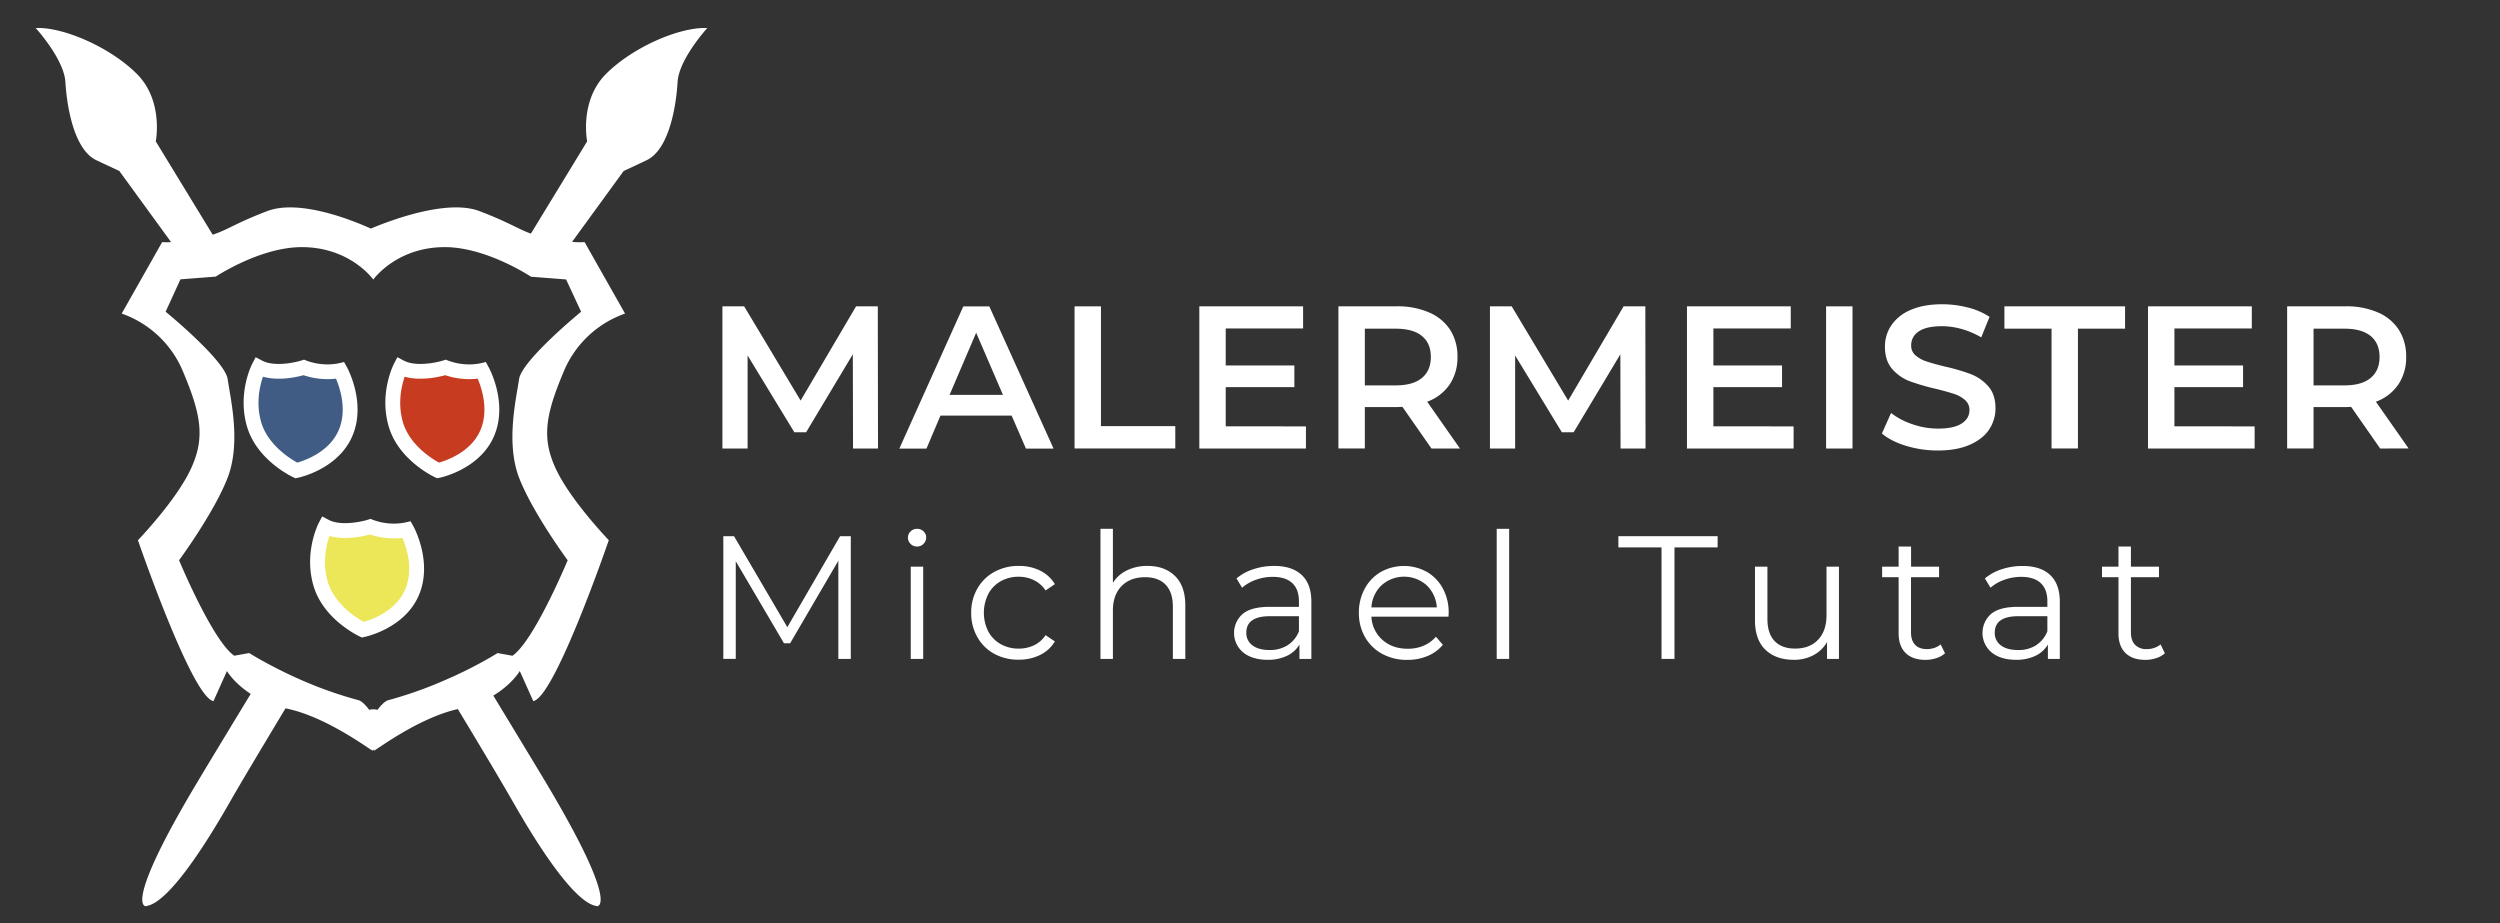 <svg id="afa53263-775c-49fa-a004-ed98982a0a8f" data-name="Ebene 1" xmlns="http://www.w3.org/2000/svg" viewBox="0 0 1440.13 531.86"><rect x="0" y="0" width="1440.13" height="531.86" fill="#333333" stroke="none"/><defs><style>.fd385100-8b5b-45ea-91f1-5210f809c1f2{fill:#fff;}.b766ef9b-5989-4134-b1aa-ae113f4646a9{fill:#c73b20;}.b479a57d-7a01-41e8-8425-783c2edf0962{fill:#415c84;}.ba67d679-50d8-421a-a5c9-a28b83659bfd{fill:#ece659;}</style></defs><path class="fd385100-8b5b-45ea-91f1-5210f809c1f2" d="M491.39,258.37l-.12-54.29L464.36,249h-6.79l-26.91-44.23v53.59H416.15v-81.9h12.52l32.53,54.29,31.94-54.29h12.52l.12,81.9Z"/><path class="fd385100-8b5b-45ea-91f1-5210f809c1f2" d="M582.76,239.42h-41l-8.07,19H518.06l36.85-81.9h15l37,81.9H591Zm-5-11.94-15.44-35.8L547,227.48Z"/><path class="fd385100-8b5b-45ea-91f1-5210f809c1f2" d="M619,176.47h15.21v69h42.82v12.87H619Z"/><path class="fd385100-8b5b-45ea-91f1-5210f809c1f2" d="M752.29,245.62v12.75H690.87v-81.9h59.78v12.75H706.08v21.3h39.54V223H706.08v22.58Z"/><path class="fd385100-8b5b-45ea-91f1-5210f809c1f2" d="M824.6,258.37l-16.73-24c-.7.07-1.76.11-3.16.11H786.22v23.87H771v-81.9h33.7A45.3,45.3,0,0,1,823.25,180,26.93,26.93,0,0,1,835.36,190a28.15,28.15,0,0,1,4.21,15.56,27.79,27.79,0,0,1-4.5,15.92,26.77,26.77,0,0,1-12.93,9.94L841,258.37Zm-5.5-64.82Q814,189.34,804,189.34H786.22V222H804q9.94,0,15.09-4.27t5.15-12.11Q824.25,197.77,819.1,193.55Z"/><path class="fd385100-8b5b-45ea-91f1-5210f809c1f2" d="M933.52,258.37l-.11-54.29L906.5,249h-6.79L872.8,204.78v53.59H858.29v-81.9h12.52l32.53,54.29,31.94-54.29H947.8l.12,81.9Z"/><path class="fd385100-8b5b-45ea-91f1-5210f809c1f2" d="M1033.21,245.62v12.75H971.78v-81.9h59.79v12.75H987v21.3h39.55V223H987v22.58Z"/><path class="fd385100-8b5b-45ea-91f1-5210f809c1f2" d="M1051.93,176.47h15.21v81.9h-15.21Z"/><path class="fd385100-8b5b-45ea-91f1-5210f809c1f2" d="M1098.08,256.85q-8.83-2.69-14-7.14l5.26-11.81a41.64,41.64,0,0,0,12.35,6.49,44.77,44.77,0,0,0,14.68,2.51q9.13,0,13.63-2.92t4.51-7.72a7.47,7.47,0,0,0-2.52-5.79,17.55,17.55,0,0,0-6.38-3.57q-3.86-1.29-10.53-2.93a122.79,122.79,0,0,1-15.15-4.44,24.92,24.92,0,0,1-9.94-7q-4.15-4.73-4.16-12.81a21.84,21.84,0,0,1,3.69-12.34,25,25,0,0,1,11.11-8.83q7.44-3.29,18.2-3.28a59.15,59.15,0,0,1,14.74,1.87,40.76,40.76,0,0,1,12.52,5.38l-4.8,11.82a47.94,47.94,0,0,0-11.23-4.8,42.06,42.06,0,0,0-11.35-1.63q-9,0-13.4,3a9.39,9.39,0,0,0-4.38,8.07,7.28,7.28,0,0,0,2.51,5.73,18,18,0,0,0,6.38,3.51q3.86,1.29,10.53,2.93a111,111,0,0,1,15,4.39,25.7,25.7,0,0,1,10,7q4.15,4.68,4.15,12.63a21.64,21.64,0,0,1-3.68,12.29q-3.69,5.5-11.18,8.77t-18.25,3.28A62.61,62.61,0,0,1,1098.08,256.85Z"/><path class="fd385100-8b5b-45ea-91f1-5210f809c1f2" d="M1181.8,189.34h-27.15V176.47h69.5v12.87H1197v69H1181.8Z"/><path class="fd385100-8b5b-45ea-91f1-5210f809c1f2" d="M1298.79,245.62v12.75h-61.42v-81.9h59.79v12.75h-44.58v21.3h39.54V223h-39.54v22.58Z"/><path class="fd385100-8b5b-45ea-91f1-5210f809c1f2" d="M1371.1,258.37l-16.73-24c-.7.07-1.76.11-3.16.11h-18.49v23.87h-15.21v-81.9h33.7a45.3,45.3,0,0,1,18.54,3.51A26.88,26.88,0,0,1,1381.86,190a28.15,28.15,0,0,1,4.21,15.56,27.79,27.79,0,0,1-4.5,15.92,26.77,26.77,0,0,1-12.93,9.94l18.84,26.91Zm-5.5-64.82q-5.14-4.22-15.09-4.21h-17.79V222h17.79q9.95,0,15.09-4.27t5.15-12.11Q1370.75,197.77,1365.6,193.55Z"/><path class="fd385100-8b5b-45ea-91f1-5210f809c1f2" d="M490.1,308.87v70.7h-7.17V323l-27.78,47.57h-3.53l-27.78-47.27v56.26h-7.17v-70.7h6.16l30.71,52.42,30.4-52.42Z"/><path class="fd385100-8b5b-45ea-91f1-5210f809c1f2" d="M524.54,313.31a5,5,0,0,1-1.52-3.63,4.86,4.86,0,0,1,1.52-3.54,5.06,5.06,0,0,1,3.73-1.51,5.18,5.18,0,0,1,3.74,1.46,4.7,4.7,0,0,1,1.52,3.49,5.28,5.28,0,0,1-9,3.73Zm.1,13.13h7.17v53.13h-7.17Z"/><path class="fd385100-8b5b-45ea-91f1-5210f809c1f2" d="M572.77,376.64A24.76,24.76,0,0,1,563,367a27.76,27.76,0,0,1-3.54-14A27.47,27.47,0,0,1,563,339.07a24.86,24.86,0,0,1,9.75-9.6A28.69,28.69,0,0,1,586.85,326a27.26,27.26,0,0,1,12.28,2.68,20.38,20.38,0,0,1,8.53,7.82l-5.35,3.64a16.73,16.73,0,0,0-6.67-5.91,19.81,19.81,0,0,0-8.79-2,20.78,20.78,0,0,0-10.35,2.58,18.12,18.12,0,0,0-7.17,7.32,24.12,24.12,0,0,0,0,21.67,18.24,18.24,0,0,0,7.17,7.27,20.88,20.88,0,0,0,10.35,2.57,20.19,20.19,0,0,0,8.79-1.92,16.35,16.35,0,0,0,6.67-5.85l5.35,3.63a20.29,20.29,0,0,1-8.58,7.83,27.48,27.48,0,0,1-12.23,2.68A28.59,28.59,0,0,1,572.77,376.64Z"/><path class="fd385100-8b5b-45ea-91f1-5210f809c1f2" d="M676.9,331.85q5.9,5.81,5.9,16.92v30.8h-7.17v-30.1q0-8.28-4.14-12.62t-11.81-4.35q-8.59,0-13.59,5.11t-5,14.08v27.88h-7.17V304.63h7.17v31.11a19.41,19.41,0,0,1,8.08-7.17A26.44,26.44,0,0,1,661,326Q671,326,676.9,331.85Z"/><path class="fd385100-8b5b-45ea-91f1-5210f809c1f2" d="M749.87,331.24q5.55,5.2,5.55,15.4v32.93h-6.87v-8.28a16.42,16.42,0,0,1-7.12,6.46,24.89,24.89,0,0,1-11.16,2.33q-8.88,0-14.14-4.25a14.59,14.59,0,0,1-.35-22.12q4.9-4.14,15.6-4.14h16.87v-3.23q0-6.87-3.84-10.45T733.2,332.3a28.45,28.45,0,0,0-9.69,1.67,24.41,24.41,0,0,0-8,4.59l-3.23-5.35a28.66,28.66,0,0,1,9.69-5.3A37.61,37.61,0,0,1,733.91,326Q744.31,326,749.87,331.24Zm-8.08,40.4a16.59,16.59,0,0,0,6.46-8v-8.68H731.59q-13.64,0-13.64,9.49a8.67,8.67,0,0,0,3.54,7.32q3.53,2.68,9.89,2.68A18.86,18.86,0,0,0,741.79,371.64Z"/><path class="fd385100-8b5b-45ea-91f1-5210f809c1f2" d="M834.4,355.23H790a19,19,0,0,0,6.37,13.38q5.74,5.1,14.54,5.1A23.06,23.06,0,0,0,820,372a19.89,19.89,0,0,0,7.17-5.21l4,4.65a22.7,22.7,0,0,1-8.84,6.46,29.88,29.88,0,0,1-11.66,2.23,29.5,29.5,0,0,1-14.49-3.49,25.09,25.09,0,0,1-9.85-9.64A27.5,27.5,0,0,1,782.79,353a28.43,28.43,0,0,1,3.39-13.94,24.45,24.45,0,0,1,9.29-9.6,27.33,27.33,0,0,1,26.51,0,24.34,24.34,0,0,1,9.19,9.55,28.77,28.77,0,0,1,3.34,14ZM795.87,337.1A19.25,19.25,0,0,0,790,349.88h37.68a19.25,19.25,0,0,0-5.91-12.78,19.51,19.51,0,0,0-25.86,0Z"/><path class="fd385100-8b5b-45ea-91f1-5210f809c1f2" d="M862.18,304.63h7.17v74.94h-7.17Z"/><path class="fd385100-8b5b-45ea-91f1-5210f809c1f2" d="M957.12,315.33H932.27v-6.46h57.17v6.46H964.59v64.24h-7.47Z"/><path class="fd385100-8b5b-45ea-91f1-5210f809c1f2" d="M1059.33,326.44v53.13h-6.87v-9.69a19.68,19.68,0,0,1-7.78,7.52,23.45,23.45,0,0,1-11.31,2.68q-10.39,0-16.41-5.81t-6-17V326.44h7.17v30.1q0,8.38,4.14,12.73t11.82,4.34q8.39,0,13.23-5.1t4.85-14.19V326.44Z"/><path class="fd385100-8b5b-45ea-91f1-5210f809c1f2" d="M1120.43,376.34a13.62,13.62,0,0,1-5,2.78,20.37,20.37,0,0,1-6.21,1q-7.47,0-11.51-4t-4-11.42V332.5h-9.5v-6.06h9.5V314.83h7.17v11.61H1117v6.06h-16.16v31.72q0,4.74,2.37,7.22c1.58,1.65,3.86,2.48,6.82,2.48a13.22,13.22,0,0,0,4.29-.71,10.76,10.76,0,0,0,3.59-2Z"/><path class="fd385100-8b5b-45ea-91f1-5210f809c1f2" d="M1181,331.24q5.55,5.2,5.56,15.4v32.93h-6.87v-8.28a16.47,16.47,0,0,1-7.12,6.46,24.89,24.89,0,0,1-11.16,2.33q-8.89,0-14.14-4.25a14.6,14.6,0,0,1-.36-22.12q4.9-4.14,15.61-4.14h16.87v-3.23q0-6.87-3.84-10.45t-11.21-3.59a28.55,28.55,0,0,0-9.7,1.67,24.41,24.41,0,0,0-8,4.59l-3.23-5.35a28.62,28.62,0,0,1,9.7-5.3,37.59,37.59,0,0,1,11.91-1.87Q1175.48,326,1181,331.24Zm-8.08,40.4a16.6,16.6,0,0,0,6.47-8v-8.68h-16.67q-13.63,0-13.63,9.49a8.66,8.66,0,0,0,3.53,7.32q3.54,2.68,9.9,2.68A18.81,18.81,0,0,0,1173,371.64Z"/><path class="fd385100-8b5b-45ea-91f1-5210f809c1f2" d="M1247.08,376.34a13.57,13.57,0,0,1-5,2.78,20.48,20.48,0,0,1-6.22,1q-7.47,0-11.51-4t-4-11.42V332.5h-9.49v-6.06h9.49V314.83h7.17v11.61h16.16v6.06h-16.16v31.72q0,4.74,2.37,7.22a9,9,0,0,0,6.82,2.48,13.22,13.22,0,0,0,4.29-.71,10.76,10.76,0,0,0,3.59-2Z"/><path class="fd385100-8b5b-45ea-91f1-5210f809c1f2" d="M349.11,42.58c-15.54,15.54-10.88,38.85-10.88,38.85l-32.41,53.15c-7.72-2.8-12.82-6.59-29.71-13-18.63-7.06-51.59,5.51-62.48,10.09-10.14-4.58-41-17.15-59.61-10.09-18.16,6.89-22.7,10.75-31.5,13.62L89.73,81.43s4.66-23.31-10.88-38.85S36.12,15.38,20.58,16.16c0,0,16.31,17.87,17.09,31.08s4.66,38.85,17.87,45.07l13.21,6.21,29.8,40.94a35.28,35.28,0,0,1-5.14,0L70.1,180.64a59.51,59.51,0,0,1,35,32.63c10.88,25.64,13.21,39.09,4.66,57.23s-30.3,40.68-30.3,40.68,31.08,90.6,43.51,92.7l7.77-17.33s3.93,6.86,13.68,13.17c-14.5,23.89-25.52,42.1-30.72,50.8C70.93,522,83.56,522.2,84.14,522c2.33-.78,14,0,48.18-59.83,6.49-11.37,18-30.59,32.16-54.15l1.2.28c23.37,5,48.72,24.58,49,24.09.11-.2.24-.39.37-.59a6.51,6.51,0,0,1,.38.59c.29.48,25.08-18.72,48.31-23.93,14.09,23.35,25.44,42.41,31.9,53.71C329.84,522,341.49,521.23,343.82,522c.58.19,13.21,0-29.52-71.49-5.13-8.58-15.93-26.41-30.13-49.82,10.9-6.55,15.25-14.15,15.25-14.15l7.77,17.33c12.43-2.1,43.51-92.7,43.51-92.7S329,288.64,320.4,270.5s-6.22-31.59,4.66-57.23a59.51,59.51,0,0,1,35-32.63l-23.31-41.19a43.24,43.24,0,0,1-7.21-.12l29.7-40.81,13.21-6.21c13.21-6.22,17.1-31.86,17.87-45.07s17.1-31.08,17.1-31.08C391.85,15.38,364.65,27,349.11,42.58Zm-14.36,137s-34.19,28-35.74,38.85-7.77,36.52,0,56.72,28,47.6,28,47.6-19.31,46.42-31.8,55l-8.6-1.55s-4.8,3.06-12.88,7.3l-1.95,1-.23.12-1.86.95-.34.17-1.89.94-.39.19-2,.95-.4.19-2.1,1-.37.17c-.74.35-1.49.7-2.26,1l-.3.14-2.49,1.11-.16.08-2.77,1.19h0a230.12,230.12,0,0,1-30.58,10.65c-2.73.73-6.27,5.67-6.27,5.67a1,1,0,0,1,0,.55V409c-.13-.51-4.48-.51-4.61,0v.55a1,1,0,0,1,0-.55s-3.55-4.94-6.27-5.67A229.8,229.8,0,0,1,174.19,392c-3.83-1.66-7.39-3.31-10.63-4.89l-.17-.09-2.15-1.06-.29-.14-1.93-1-.29-.15-1.85-.95-.2-.11-1.89-1c-7.09-3.78-11.24-6.43-11.24-6.43l-8.6,1.55c-12.5-8.55-31.8-55-31.8-55s20.2-27.39,28-47.6,1.55-45.84,0-56.72-35.74-38.85-35.74-38.85l8.54-18.65,20.21-1.56.05,0,.07,0,.08-.06.17-.11,0,0c1-.67,4-2.49,8.14-4.7l.16-.09c.33-.17.66-.35,1-.52h0c9.65-5,25.12-11.51,40-11.51,28,0,41.18,18.65,41.18,18.65h.05s13.21-18.65,41.18-18.65c14.06,0,28.64,5.82,38.35,10.67h0l1.27.64h0c4.93,2.53,8.42,4.7,9.64,5.48l0,0,.22.15,0,0,.18.11,10.31.8,9.89.76Z"/><path class="b766ef9b-5989-4134-b1aa-ae113f4646a9" d="M228,244.49c5.17,17.67,24.34,26.56,24.34,26.56s20.92-4.24,28.32-21.54-3-36.07-3-36.07a38.93,38.93,0,0,1-21.06-1.75s-15.87,5.09-25.88-.15C230.75,211.54,222.85,226.81,228,244.49Z"/><path class="fd385100-8b5b-45ea-91f1-5210f809c1f2" d="M251.84,275.51l-1.28-.59c-.85-.39-21-9.92-26.64-29.23-5.59-19.1,2.68-35.43,3-36.11l2-3.81,3.8,2c6.88,3.6,18.65,1.13,22.61-.13l1.44-.46,1.41.55a34.45,34.45,0,0,0,18.51,1.57l3.16-.76,1.57,2.85c.47.84,11.31,20.82,3.18,39.82s-30.46,23.85-31.4,24ZM233.12,217c-1.78,5.14-4.21,15.26-1,26.26h0c3.81,13,16.64,21,20.75,23.22,4.45-1.25,18.49-6.11,23.87-18.68,4.95-11.57.73-24.28-1.56-29.67a43.76,43.76,0,0,1-18.72-2C252.65,217.22,242.13,219.56,233.12,217Z"/><path class="b479a57d-7a01-41e8-8425-783c2edf0962" d="M146.38,244.49c5.17,17.67,24.34,26.56,24.34,26.56s20.91-4.24,28.31-21.54-3-36.07-3-36.07A38.93,38.93,0,0,1,175,211.69s-15.87,5.09-25.89-.15C149.1,211.54,141.21,226.81,146.38,244.49Z"/><path class="fd385100-8b5b-45ea-91f1-5210f809c1f2" d="M170.19,275.51l-1.27-.59c-.86-.39-21-9.92-26.64-29.23-5.59-19.1,2.67-35.43,3-36.11l2-3.81,3.8,2c6.88,3.6,18.65,1.13,22.61-.13l1.44-.46,1.41.55a34.45,34.45,0,0,0,18.51,1.57l3.16-.76,1.58,2.85c.46.84,11.3,20.82,3.17,39.82s-30.45,23.85-31.4,24ZM151.48,217c-1.78,5.14-4.22,15.26-1,26.26h0c3.82,13,16.64,21,20.76,23.22,4.45-1.25,18.48-6.11,23.86-18.68,5-11.57.74-24.28-1.55-29.67a43.75,43.75,0,0,1-18.72-2C171,217.22,160.48,219.56,151.48,217Z"/><path class="ba67d679-50d8-421a-a5c9-a28b83659bfd" d="M184.68,336.21c5.17,17.68,24.34,26.56,24.34,26.56s20.91-4.24,28.32-21.54-3-36.07-3-36.07a38.87,38.87,0,0,1-21.06-1.74s-15.87,5.08-25.88-.15C187.41,303.27,179.51,318.53,184.68,336.21Z"/><path class="fd385100-8b5b-45ea-91f1-5210f809c1f2" d="M208.49,367.24l-1.27-.59c-.85-.4-21-9.92-26.64-29.24-5.59-19.1,2.68-35.42,3-36.11l2-3.81,3.81,2c6.87,3.59,18.65,1.12,22.6-.13l1.44-.46,1.42.55a34.24,34.24,0,0,0,18.5,1.56l3.17-.75,1.57,2.84c.47.84,11.31,20.82,3.18,39.82s-30.46,23.86-31.4,24Zm-18.71-58.48c-1.78,5.13-4.22,15.25-1,26.25h0c3.82,13.05,16.65,21,20.76,23.22,4.45-1.25,18.49-6.1,23.87-18.68,5-11.57.73-24.27-1.56-29.67a43.59,43.59,0,0,1-18.72-2C209.3,308.94,198.79,311.28,189.78,308.76Z"/></svg>